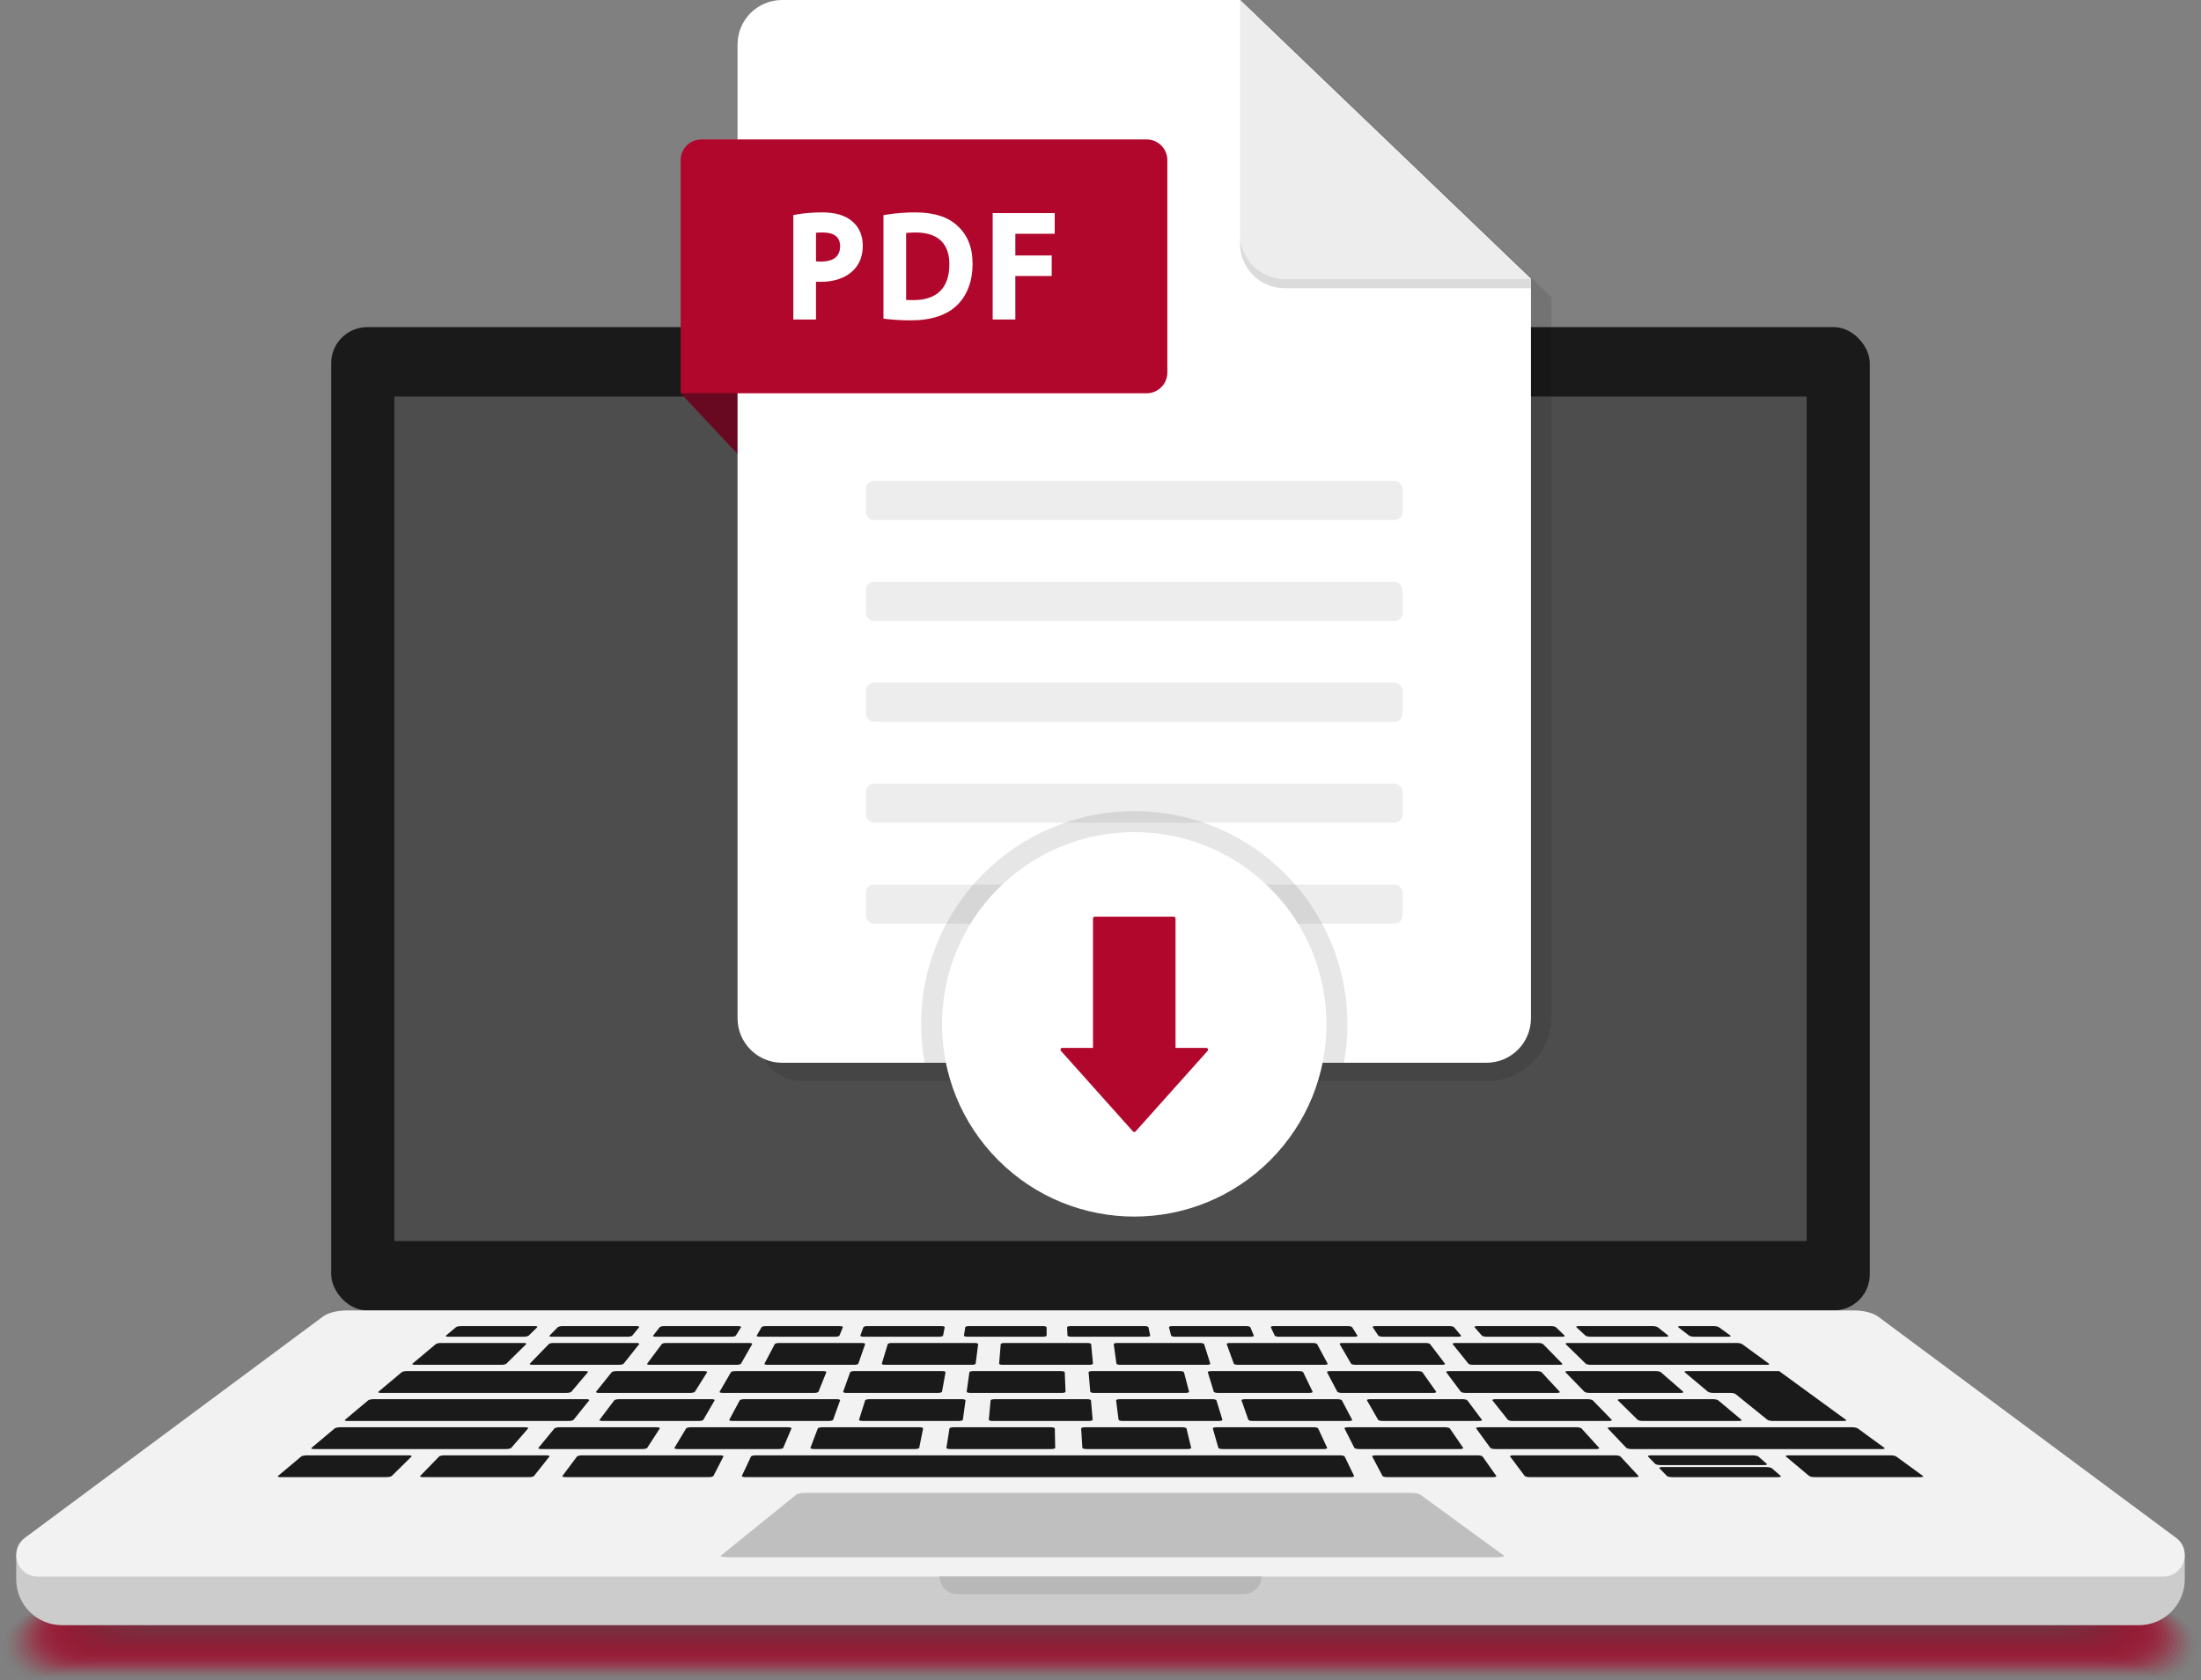 <?xml version="1.0" encoding="UTF-8"?>
<svg id="_ÎÓÈ_1" data-name="—ÎÓÈ_1" xmlns="http://www.w3.org/2000/svg" viewBox="0 0 1847.61 1410.18">
  <rect x="0" y="0" width="1847.61" height="1410.18" fill="#808080" stroke="none"/>
  <defs>
    <style>
      .cls-1 {
        fill: #713441;
        opacity: .65;
      }

      .cls-1, .cls-2, .cls-3, .cls-4, .cls-5, .cls-6, .cls-7, .cls-8, .cls-9, .cls-10, .cls-11, .cls-12, .cls-13, .cls-14, .cls-15, .cls-16, .cls-17, .cls-18, .cls-19, .cls-20, .cls-21, .cls-22, .cls-23, .cls-24, .cls-25, .cls-26, .cls-27, .cls-28, .cls-29, .cls-30, .cls-31, .cls-32, .cls-33, .cls-34, .cls-35, .cls-36, .cls-37, .cls-38, .cls-39, .cls-40, .cls-41, .cls-42, .cls-43, .cls-44, .cls-45, .cls-46, .cls-47, .cls-48, .cls-49, .cls-50, .cls-51, .cls-52, .cls-53, .cls-54, .cls-55, .cls-56, .cls-57, .cls-58, .cls-59, .cls-60, .cls-61, .cls-62, .cls-63 {
        stroke-width: 0px;
      }

      .cls-2 {
        fill: #7f2b3d;
        opacity: .51;
      }

      .cls-3 {
        fill: #a01332;
        opacity: .18;
      }

      .cls-4, .cls-41 {
        fill: #b2072c;
      }

      .cls-5 {
        fill: #8a2239;
        opacity: .39;
      }

      .cls-6 {
        fill: #4d4d4d;
      }

      .cls-7 {
        fill: #753240;
        opacity: .61;
      }

      .cls-8 {
        fill: #ae0a2d;
        opacity: .04;
      }

      .cls-9 {
        fill: #5d4248;
        opacity: .84;
      }

      .cls-10 {
        fill: #82283c;
        opacity: .47;
      }

      .cls-11 {
        fill: #653d45;
        opacity: .76;
      }

      .cls-12 {
        fill: #6b3843;
        opacity: .71;
      }

      .cls-13 {
        fill: #9e1532;
        opacity: .2;
      }

      .cls-14 {
        fill: #941c36;
        opacity: .29;
      }

      .cls-15 {
        fill: #9c1633;
        opacity: .22;
      }

      .cls-16 {
        fill: #901e37;
        opacity: .33;
      }

      .cls-17 {
        fill: #1a1a1a;
      }

      .cls-18 {
        fill: #88243a;
        opacity: .41;
      }

      .cls-19 {
        fill: #b8b8b8;
      }

      .cls-20 {
        fill: #80293c;
        opacity: .49;
      }

      .cls-21 {
        fill: #6d3743;
        opacity: .69;
      }

      .cls-22 {
        fill: #981934;
        opacity: .25;
      }

      .cls-23 {
        fill: #ac0b2e;
        opacity: .06;
      }

      .cls-24 {
        fill: #8e2038;
        opacity: .35;
      }

      .cls-25 {
        fill: #5f4147;
        opacity: .82;
      }

      .cls-26 {
        fill: #792f3f;
        opacity: .57;
      }

      .cls-27 {
        fill: #000;
        opacity: .1;
      }

      .cls-28 {
        fill: #ededed;
      }

      .cls-29 {
        fill: #693a44;
        opacity: .73;
      }

      .cls-30 {
        fill: #7b2d3e;
        opacity: .55;
      }

      .cls-31 {
        fill: #8c2138;
        opacity: .37;
      }

      .cls-32 {
        fill: #a41131;
        opacity: .14;
      }

      .cls-33 {
        fill: #5b4348;
        opacity: .86;
      }

      .cls-34 {
        fill: #dbdbdb;
      }

      .cls-35 {
        fill: #613f47;
        opacity: .8;
      }

      .cls-36 {
        fill: #f2f2f2;
      }

      .cls-37 {
        fill: #84273b;
        opacity: .45;
      }

      .cls-38 {
        fill: #86253a;
        opacity: .43;
      }

      .cls-39 {
        fill: #b0082d;
        opacity: .02;
      }

      .cls-40 {
        fill: #9a1734;
        opacity: .24;
      }

      .cls-41 {
        opacity: 0;
      }

      .cls-42 {
        fill: #4f4c4c;
        opacity: .98;
      }

      .cls-43 {
        fill: #514a4c;
        opacity: .96;
      }

      .cls-44 {
        fill: #733341;
        opacity: .63;
      }

      .cls-45 {
        fill: #633e46;
        opacity: .78;
      }

      .cls-46 {
        fill: #7d2c3d;
        opacity: .53;
      }

      .cls-47 {
        fill: #594549;
        opacity: .88;
      }

      .cls-48 {
        fill: #a21231;
        opacity: .16;
      }

      .cls-49 {
        fill: #961a35;
        opacity: .27;
      }

      .cls-50 {
        fill: #673b45;
        opacity: .75;
      }

      .cls-51 {
        fill: #77303f;
        opacity: .59;
      }

      .cls-52 {
        fill: #53494b;
        opacity: .94;
      }

      .cls-53 {
        fill: #ccc;
      }

      .cls-54 {
        fill: #55484a;
        opacity: .92;
      }

      .cls-55 {
        fill: #921d36;
        opacity: .31;
      }

      .cls-56 {
        fill: #fff;
      }

      .cls-57 {
        fill: #57464a;
        opacity: .9;
      }

      .cls-58 {
        fill: #bfbfbf;
      }

      .cls-59 {
        fill: #a60f30;
        opacity: .12;
      }

      .cls-60 {
        fill: #a80e2f;
        opacity: .1;
      }

      .cls-61 {
        fill: #aa0c2f;
        opacity: .08;
      }

      .cls-62 {
        fill: #680921;
      }

      .cls-63 {
        fill: #6f3642;
        opacity: .67;
      }
    </style>
  </defs>
  <g>
    <path class="cls-41" d="M1847.61,1382.51c0-8.76-4.27-17-11.51-22.22l-275.26-198.37c-4.27-3.08-11.77-4.95-19.84-4.95H306.61c-8.07,0-15.57,1.87-19.84,4.95L11.51,1360.3c-7.24,5.22-11.51,13.46-11.51,22.22h0c0,15.28,12.76,27.67,28.5,27.67h1790.61c15.74,0,28.5-12.39,28.5-27.67h0Z"/>
    <path class="cls-39" d="M287.39,1163.24c4.18-3.02,11.92-4.85,19.84-4.85h1233.16c7.91,0,15.65,1.83,19.84,4.85l272.62,196.47c7.1,5.12,11.5,13.35,11.5,21.93,0,14.98-13.21,27.13-28.64,27.13H31.91c-15.43,0-28.64-12.15-28.64-27.13,0-8.59,4.4-16.82,11.5-21.93l272.62-196.47Z"/>
    <path class="cls-8" d="M288,1164.56c4.1-2.95,12.08-4.75,19.83-4.75h1231.94c7.76,0,15.73,1.8,19.83,4.75l269.98,194.57c6.96,5.02,11.48,13.24,11.48,21.65,0,14.68-13.65,26.58-28.78,26.58H35.32c-15.12,0-28.78-11.9-28.78-26.58,0-8.41,4.52-16.63,11.48-21.65l269.98-194.57Z"/>
    <path class="cls-23" d="M288.62,1165.87c4.02-2.89,12.23-4.65,19.83-4.65h1230.71c7.6,0,15.81,1.76,19.83,4.65l267.33,192.66c6.82,4.91,11.47,13.12,11.47,21.37,0,14.38-14.1,26.04-28.91,26.04H38.73c-14.81,0-28.91-11.66-28.91-26.04,0-8.24,4.65-16.45,11.47-21.37l267.33-192.66Z"/>
    <path class="cls-61" d="M289.23,1167.19c3.93-2.83,12.39-4.56,19.83-4.56h1229.49c7.44,0,15.89,1.72,19.83,4.56l264.69,190.76c6.67,4.81,11.45,13.01,11.45,21.08,0,14.08-14.55,25.5-29.05,25.5H42.14c-14.51,0-29.05-11.42-29.05-25.5,0-8.07,4.78-16.27,11.45-21.08l264.69-190.76Z"/>
    <path class="cls-60" d="M289.85,1168.51c3.85-2.77,12.54-4.46,19.82-4.46h1228.26c7.28,0,15.97,1.69,19.82,4.46l262.05,188.86c6.53,4.71,11.44,12.9,11.44,20.8,0,13.78-14.99,24.96-29.19,24.96H45.55c-14.2,0-29.19-11.17-29.19-24.96,0-7.9,4.9-16.09,11.44-20.8l262.05-188.86Z"/>
    <path class="cls-59" d="M290.47,1169.82c3.77-2.71,12.7-4.36,19.82-4.36h1227.04c7.12,0,16.05,1.65,19.82,4.36l259.41,186.95c6.39,4.61,11.42,12.79,11.42,20.51,0,13.48-15.44,24.41-29.33,24.41H48.96c-13.89,0-29.33-10.93-29.33-24.41,0-7.73,5.03-15.91,11.42-20.51l259.41-186.95Z"/>
    <path class="cls-32" d="M291.08,1171.14c3.68-2.65,12.85-4.27,19.82-4.27h1225.82c6.96,0,16.13,1.61,19.81,4.27l256.77,185.05c6.25,4.5,11.41,12.67,11.41,20.23,0,13.18-15.88,23.87-29.46,23.87H52.37c-13.58,0-29.46-10.69-29.46-23.87,0-7.56,5.16-15.73,11.41-20.23l256.77-185.05Z"/>
    <path class="cls-48" d="M291.7,1172.46c3.6-2.59,13.01-4.17,19.81-4.17h1224.59c6.81,0,16.21,1.58,19.81,4.17l254.13,183.15c6.11,4.4,11.39,12.56,11.39,19.95,0,12.88-16.33,23.33-29.6,23.33H55.78c-13.27,0-29.6-10.44-29.6-23.33,0-7.38,5.28-15.54,11.39-19.95l254.13-183.15Z"/>
    <path class="cls-3" d="M292.31,1173.77c3.51-2.53,13.16-4.07,19.81-4.07h1223.37c6.65,0,16.29,1.54,19.81,4.07l251.49,181.24c5.96,4.3,11.38,12.45,11.38,19.66,0,12.58-16.78,22.79-29.74,22.79H59.19c-12.96,0-29.74-10.2-29.74-22.79,0-7.21,5.41-15.36,11.38-19.66l251.49-181.24Z"/>
    <path class="cls-13" d="M292.93,1175.09c3.43-2.47,13.32-3.98,19.81-3.98h1222.14c6.49,0,16.37,1.5,19.8,3.98l248.85,179.34c5.82,4.2,11.36,12.34,11.36,19.38,0,12.29-17.22,22.24-29.88,22.24H62.6c-12.65,0-29.88-9.96-29.88-22.24,0-7.04,5.54-15.18,11.36-19.38l248.85-179.34Z"/>
    <path class="cls-15" d="M293.55,1176.4c3.35-2.41,13.47-3.88,19.8-3.88h1220.92c6.33,0,16.45,1.47,19.8,3.88l246.21,177.44c5.68,4.09,11.34,12.23,11.34,19.09,0,11.99-17.67,21.7-30.01,21.7H66.01c-12.35,0-30.02-9.72-30.02-21.7,0-6.87,5.66-15,11.34-19.09l246.21-177.43Z"/>
    <path class="cls-40" d="M294.16,1177.72c3.26-2.35,13.63-3.78,19.8-3.78h1219.7c6.17,0,16.53,1.43,19.79,3.78l243.56,175.53c5.54,3.99,11.33,12.11,11.33,18.81,0,11.69-18.12,21.16-30.15,21.16H69.42c-12.04,0-30.15-9.47-30.15-21.16,0-6.7,5.79-14.82,11.33-18.81l243.56-175.53Z"/>
    <path class="cls-22" d="M294.78,1179.04c3.18-2.29,13.78-3.68,19.79-3.68h1218.47c6.02,0,16.61,1.39,19.79,3.68l240.92,173.63c5.4,3.89,11.31,12,11.31,18.53,0,11.39-18.56,20.62-30.29,20.62H72.83c-11.73,0-30.29-9.23-30.29-20.62,0-6.53,5.92-14.64,11.31-18.53l240.92-173.63Z"/>
    <path class="cls-49" d="M295.39,1180.35c3.1-2.23,13.93-3.59,19.79-3.59h1217.25c5.86,0,16.69,1.36,19.79,3.59l238.28,171.72c5.25,3.79,11.3,11.89,11.3,18.24,0,11.09-19.01,20.07-30.43,20.07H76.24c-11.42,0-30.43-8.99-30.43-20.07,0-6.35,6.04-14.45,11.3-18.24l238.28-171.72Z"/>
    <path class="cls-14" d="M296.01,1181.67c3.01-2.17,14.09-3.49,19.79-3.49h1216.02c5.7,0,16.77,1.32,19.78,3.49l235.64,169.82c5.11,3.68,11.28,11.78,11.28,17.96,0,10.79-19.45,19.53-30.57,19.53H79.65c-11.11,0-30.57-8.74-30.57-19.53,0-6.18,6.17-14.27,11.28-17.96l235.64-169.82Z"/>
    <path class="cls-55" d="M296.62,1182.99c2.93-2.11,14.24-3.39,19.78-3.39h1214.8c5.54,0,16.85,1.28,19.78,3.39l233,167.92c4.97,3.58,11.27,11.66,11.27,17.67,0,10.49-19.9,18.99-30.7,18.99H83.06c-10.8,0-30.7-8.5-30.7-18.99,0-6.01,6.3-14.09,11.27-17.67l233-167.92Z"/>
    <path class="cls-16" d="M297.24,1184.3c2.85-2.05,14.4-3.3,19.78-3.3h1213.57c5.38,0,16.93,1.25,19.77,3.3l230.36,166.01c4.83,3.48,11.25,11.55,11.25,17.39,0,10.19-20.35,18.45-30.84,18.45H86.47c-10.49,0-30.84-8.26-30.84-18.45,0-5.84,6.42-13.91,11.25-17.39l230.36-166.01Z"/>
    <path class="cls-24" d="M297.86,1185.62c2.76-1.99,14.55-3.2,19.78-3.2h1212.35c5.22,0,17.01,1.21,19.77,3.2l227.72,164.11c4.69,3.38,11.24,11.44,11.24,17.11,0,9.89-20.79,17.9-30.98,17.9H89.88c-10.18,0-30.98-8.02-30.98-17.9,0-5.67,6.55-13.73,11.24-17.11l227.72-164.11Z"/>
    <path class="cls-31" d="M298.47,1186.94c2.68-1.93,14.71-3.1,19.77-3.1h1211.13c5.07,0,17.09,1.17,19.77,3.1l225.08,162.21c4.54,3.28,11.22,11.33,11.22,16.82,0,9.59-21.24,17.36-31.12,17.36H93.29c-9.88,0-31.12-7.77-31.12-17.36,0-5.49,6.68-13.55,11.22-16.82l225.08-162.21Z"/>
    <path class="cls-5" d="M299.09,1188.25c2.59-1.87,14.86-3.01,19.77-3.01h1209.9c4.91,0,17.17,1.14,19.76,3.01l222.44,160.3c4.4,3.17,11.21,11.21,11.21,16.54,0,9.29-21.69,16.82-31.25,16.82H96.7c-9.57,0-31.26-7.53-31.26-16.82,0-5.32,6.8-13.37,11.21-16.54l222.44-160.3Z"/>
    <path class="cls-18" d="M299.7,1189.57c2.51-1.81,15.02-2.91,19.77-2.91h1208.68c4.75,0,17.25,1.1,19.76,2.91l219.79,158.4c4.26,3.07,11.19,11.1,11.19,16.25,0,8.99-22.13,16.28-31.39,16.28H100.11c-9.26,0-31.39-7.29-31.39-16.28,0-5.15,6.93-13.18,11.19-16.25l219.79-158.4Z"/>
    <path class="cls-38" d="M300.32,1190.89c2.43-1.75,15.17-2.81,19.76-2.81h1207.45c4.59,0,17.33,1.06,19.76,2.81l217.15,156.5c4.12,2.97,11.18,10.99,11.18,15.97,0,8.69-22.58,15.73-31.53,15.73H103.52c-8.95,0-31.53-7.04-31.53-15.73,0-4.98,7.06-13,11.18-15.97l217.15-156.5Z"/>
    <path class="cls-37" d="M300.94,1192.2c2.34-1.69,15.33-2.71,19.76-2.71h1206.23c4.43,0,17.41,1.03,19.75,2.71l214.51,154.59c3.98,2.87,11.16,10.88,11.16,15.69,0,8.39-23.02,15.19-31.67,15.19H106.93c-8.64,0-31.67-6.8-31.67-15.19,0-4.81,7.18-12.82,11.16-15.69l214.51-154.59Z"/>
    <path class="cls-10" d="M301.55,1193.52c2.26-1.63,15.48-2.62,19.76-2.62h1205.01c4.27,0,17.49.99,19.75,2.62l211.87,152.69c3.83,2.76,11.15,10.77,11.15,15.4,0,8.09-23.47,14.65-31.8,14.65H110.34c-8.33,0-31.81-6.56-31.81-14.65,0-4.64,7.31-12.64,11.15-15.4l211.87-152.69Z"/>
    <path class="cls-20" d="M302.17,1194.84c2.18-1.57,15.64-2.52,19.75-2.52h1203.78c4.12,0,17.57.95,19.74,2.52l209.23,150.79c3.69,2.66,11.13,10.65,11.13,15.12,0,7.79-23.92,14.11-31.94,14.11H113.75c-8.02,0-31.94-6.32-31.94-14.11,0-4.46,7.44-12.46,11.13-15.12l209.23-150.79Z"/>
    <path class="cls-2" d="M302.78,1196.15c2.09-1.51,15.79-2.42,19.75-2.42h1202.56c3.96,0,17.65.92,19.74,2.42l206.59,148.88c3.55,2.56,11.11,10.54,11.11,14.83,0,7.49-24.36,13.56-32.08,13.56H117.16c-7.72,0-32.08-6.07-32.08-13.56,0-4.29,7.56-12.28,11.11-14.83l206.59-148.88Z"/>
    <path class="cls-46" d="M303.4,1197.47c2.01-1.45,15.95-2.33,19.74-2.33h1201.33c3.8,0,17.73.88,19.74,2.33l203.95,146.98c3.41,2.46,11.1,10.43,11.1,14.55,0,7.19-24.81,13.02-32.22,13.02H120.57c-7.41,0-32.22-5.83-32.22-13.02,0-4.12,7.69-12.09,11.1-14.55l203.95-146.98Z"/>
    <path class="cls-30" d="M304.01,1198.79c1.92-1.39,16.1-2.23,19.74-2.23h1200.11c3.64,0,17.81.84,19.73,2.23l201.31,145.08c3.27,2.35,11.08,10.32,11.08,14.27,0,6.89-25.26,12.48-32.36,12.48H123.98c-7.1,0-32.36-5.59-32.36-12.48,0-3.95,7.82-11.91,11.08-14.27l201.31-145.08Z"/>
    <path class="cls-26" d="M304.63,1200.1c1.84-1.33,16.25-2.13,19.74-2.13h1198.89c3.48,0,17.89.81,19.73,2.13l198.67,143.17c3.12,2.25,11.07,10.2,11.07,13.98,0,6.59-25.7,11.94-32.49,11.94H127.39c-6.79,0-32.5-5.34-32.5-11.94,0-3.78,7.94-11.73,11.07-13.98l198.67-143.17Z"/>
    <path class="cls-51" d="M305.25,1201.42c1.76-1.27,16.41-2.04,19.73-2.04h1197.66c3.32,0,17.97.77,19.72,2.04l196.02,141.27c2.98,2.15,11.05,10.09,11.05,13.7,0,6.29-26.15,11.39-32.63,11.39H130.8c-6.48,0-32.63-5.1-32.63-11.39,0-3.61,8.07-11.55,11.05-13.7l196.02-141.27Z"/>
    <path class="cls-7" d="M305.86,1202.73c1.67-1.21,16.56-1.94,19.73-1.94h1196.44c3.17,0,18.05.73,19.72,1.94l193.38,139.37c2.84,2.05,11.04,9.98,11.04,13.41,0,5.99-26.6,10.85-32.77,10.85H134.21c-6.17,0-32.77-4.86-32.77-10.85,0-3.43,8.2-11.37,11.04-13.41l193.38-139.37Z"/>
    <path class="cls-44" d="M306.48,1204.05c1.59-1.15,16.72-1.84,19.73-1.84h1195.21c3.01,0,18.13.7,19.72,1.84l190.74,137.46c2.7,1.94,11.02,9.87,11.02,13.13,0,5.69-27.04,10.31-32.91,10.31H137.62c-5.86,0-32.91-4.62-32.91-10.31,0-3.26,8.32-11.19,11.02-13.13l190.74-137.46Z"/>
    <path class="cls-1" d="M307.09,1205.37c1.51-1.09,16.87-1.75,19.72-1.75h1193.99c2.85,0,18.21.66,19.71,1.75l188.1,135.56c2.56,1.84,11.01,9.76,11.01,12.85,0,5.39-27.49,9.77-33.04,9.77H141.03c-5.56,0-33.05-4.37-33.05-9.77,0-3.09,8.45-11,11.01-12.85l188.1-135.56Z"/>
    <path class="cls-63" d="M307.71,1206.68c1.42-1.03,17.03-1.65,19.72-1.65h1192.76c2.69,0,18.29.62,19.71,1.65l185.46,133.66c2.41,1.74,10.99,9.64,10.99,12.56,0,5.09-27.93,9.22-33.18,9.22H144.44c-5.25,0-33.18-4.13-33.18-9.22,0-2.92,8.58-10.82,10.99-12.56l185.46-133.66Z"/>
    <path class="cls-21" d="M308.33,1208c1.34-.96,17.18-1.55,19.72-1.55h1191.54c2.53,0,18.37.59,19.7,1.55l182.82,131.75c2.27,1.64,10.98,9.53,10.98,12.28,0,4.79-28.38,8.68-33.32,8.68H147.85c-4.94,0-33.32-3.89-33.32-8.68,0-2.75,8.7-10.64,10.98-12.28l182.82-131.75Z"/>
    <path class="cls-12" d="M308.94,1209.32c1.26-.9,17.34-1.45,19.71-1.45h1190.32c2.37,0,18.45.55,19.7,1.45l180.18,129.85c2.13,1.54,10.96,9.42,10.96,11.99,0,4.49-28.83,8.14-33.46,8.14H151.26c-4.63,0-33.46-3.64-33.46-8.14,0-2.58,8.83-10.46,10.96-11.99l180.18-129.85Z"/>
    <path class="cls-29" d="M309.56,1210.63c1.17-.84,17.49-1.36,19.71-1.36h1189.09c2.22,0,18.52.51,19.7,1.36l177.54,127.95c1.99,1.43,10.95,9.31,10.95,11.71,0,4.19-29.27,7.6-33.59,7.6H154.67c-4.32,0-33.6-3.4-33.6-7.6,0-2.4,8.96-10.28,10.95-11.71l177.54-127.95Z"/>
    <path class="cls-50" d="M310.17,1211.95c1.09-.78,17.65-1.26,19.7-1.26h1187.87c2.06,0,18.6.48,19.69,1.26l174.89,126.04c1.85,1.33,10.93,9.19,10.93,11.43,0,3.9-29.72,7.05-33.73,7.05H158.08c-4.01,0-33.73-3.16-33.73-7.05,0-2.23,9.08-10.1,10.93-11.43l174.9-126.04Z"/>
    <path class="cls-11" d="M310.79,1213.27c1-.72,17.8-1.16,19.7-1.16h1186.64c1.9,0,18.68.44,19.69,1.16l172.25,124.14c1.7,1.23,10.92,9.08,10.92,11.14,0,3.6-30.17,6.51-33.87,6.51H161.49c-3.7,0-33.87-2.91-33.87-6.51,0-2.06,9.21-9.91,10.92-11.14l172.26-124.14Z"/>
    <path class="cls-45" d="M311.4,1214.58c.92-.66,17.96-1.07,19.7-1.07h1185.42c1.74,0,18.76.4,19.68,1.07l169.61,122.24c1.56,1.13,10.9,8.97,10.9,10.86,0,3.3-30.61,5.97-34.01,5.97H164.9c-3.39,0-34.01-2.67-34.01-5.97,0-1.89,9.34-9.73,10.9-10.86l169.61-122.24Z"/>
    <path class="cls-35" d="M312.02,1215.9c.84-.6,18.11-.97,19.69-.97h1184.2c1.58,0,18.84.37,19.68.97l166.97,120.33c1.42,1.02,10.88,8.86,10.88,10.57,0,3-31.06,5.43-34.14,5.43H168.31c-3.09,0-34.15-2.43-34.15-5.43,0-1.72,9.46-9.55,10.89-10.57l166.97-120.33Z"/>
    <path class="cls-25" d="M312.64,1217.22c.75-.54,18.27-.87,19.69-.87h1182.97c1.42,0,18.92.33,19.68.87l164.33,118.43c1.28.92,10.87,8.74,10.87,10.29,0,2.7-31.5,4.88-34.28,4.88H171.72c-2.78,0-34.29-2.19-34.29-4.88,0-1.55,9.59-9.37,10.87-10.29l164.33-118.43Z"/>
    <path class="cls-9" d="M313.25,1218.53c.67-.48,18.42-.78,19.69-.78h1181.75c1.27,0,19,.29,19.67.78l161.69,116.53c1.14.82,10.85,8.63,10.85,10.01,0,2.4-31.95,4.34-34.42,4.34H175.13c-2.47,0-34.42-1.94-34.42-4.34,0-1.37,9.72-9.19,10.85-10.01l161.69-116.53Z"/>
    <path class="cls-33" d="M313.87,1219.85c.59-.42,18.58-.68,19.68-.68h1180.52c1.11,0,19.08.26,19.67.68l159.05,114.62c.99.72,10.84,8.52,10.84,9.72,0,2.1-32.4,3.8-34.56,3.8H178.54c-2.16,0-34.56-1.7-34.56-3.8,0-1.2,9.84-9.01,10.84-9.72l159.05-114.62Z"/>
    <path class="cls-47" d="M314.48,1221.17c.5-.36,18.73-.58,19.68-.58h1179.3c.95,0,19.16.22,19.66.58l156.41,112.72c.85.61,10.82,8.41,10.82,9.44,0,1.8-32.84,3.26-34.7,3.26H181.95c-1.85,0-34.7-1.46-34.7-3.26,0-1.03,9.97-8.82,10.82-9.44l156.41-112.72Z"/>
    <path class="cls-57" d="M315.1,1222.48c.42-.3,18.88-.48,19.68-.48h1178.07c.79,0,19.24.18,19.66.48l153.77,110.82c.71.51,10.81,8.3,10.81,9.15,0,1.5-33.29,2.71-34.83,2.71H185.36c-1.54,0-34.84-1.21-34.84-2.71,0-.86,10.1-8.64,10.81-9.15l153.77-110.82Z"/>
    <path class="cls-54" d="M315.72,1223.8c.33-.24,19.04-.39,19.67-.39h1176.85c.63,0,19.32.15,19.66.39l151.12,108.91c.57.41,10.79,8.18,10.79,8.87,0,1.2-33.74,2.17-34.97,2.17H188.77c-1.23,0-34.97-.97-34.97-2.17,0-.69,10.23-8.46,10.79-8.87l151.13-108.91Z"/>
    <path class="cls-52" d="M316.33,1225.12c.25-.18,19.19-.29,19.67-.29h1175.63c.47,0,19.4.11,19.65.29l148.48,107.01c.43.31,10.78,8.07,10.78,8.59,0,.9-34.18,1.63-35.11,1.63H192.18c-.93,0-35.11-.73-35.11-1.63,0-.52,10.35-8.28,10.78-8.59l148.49-107.01Z"/>
    <path class="cls-43" d="M316.95,1226.43c.17-.12,19.35-.19,19.67-.19h1174.4c.32,0,19.48.07,19.65.19l145.84,105.11c.28.2,10.76,7.96,10.76,8.3,0,.6-34.63,1.09-35.25,1.09H195.59c-.62,0-35.25-.49-35.25-1.09,0-.34,10.48-8.1,10.76-8.3l145.84-105.11Z"/>
    <path class="cls-42" d="M317.56,1227.75c.08-.06,19.5-.1,19.66-.1h1173.18c.16,0,19.56.04,19.65.1l143.2,103.2c.14.1,10.75,7.85,10.75,8.02,0,.3-35.08.54-35.38.54H199c-.31,0-35.39-.24-35.39-.54,0-.17,10.61-7.92,10.75-8.02l143.2-103.2Z"/>
    <polygon class="cls-6" points="166.88 1338.1 318.18 1229.06 1529.43 1229.06 1680.72 1338.1 166.88 1338.1"/>
  </g>
  <g>
    <path class="cls-53" d="M13.62,1305h1820.36v20.69c0,21.18-17.2,38.38-38.38,38.38H52c-21.18,0-38.38-17.2-38.38-38.38v-20.69h0Z"/>
    <rect class="cls-17" x="278.02" y="274.57" width="1291.57" height="825.33" rx="30.31" ry="30.31"/>
    <rect class="cls-6" x="331.03" y="332.84" width="1185.56" height="708.79"/>
    <path class="cls-36" d="M1815.9,1323.27H31.71c-17.39,0-24.72-22.18-10.76-32.54l250.04-185.61c4.37-3.25,12.06-5.22,20.33-5.22h1264.97c8.27,0,15.96,1.97,20.33,5.22l250.04,185.61c13.96,10.37,6.63,32.54-10.76,32.54Z"/>
    <g>
      <path class="cls-17" d="M376.05,1121.96h63.97c1.56,0,3.27-.44,3.84-.99l7.09-6.91c.56-.55-.22-.99-1.74-.99h-62.62c-1.52,0-3.29.44-3.94.99l-8.23,6.91c-.65.55.08.99,1.63.99Z"/>
      <path class="cls-17" d="M348.13,1145.53h72.99c1.65,0,3.44-.45,3.99-1l16.54-16.31c.56-.55-.27-1-1.85-1h-69.99c-1.58,0-3.39.45-4.05,1l-19.44,16.31c-.66.55.15,1,1.8,1Z"/>
      <path class="cls-17" d="M460.62,1128.22l-15.82,16.31c-.53.55.37,1,2.02,1h72.99c1.65,0,3.34-.45,3.77-1l12.93-16.31c.44-.55-.49-1-2.07-1h-69.99c-1.58,0-3.29.45-3.83,1Z"/>
      <path class="cls-17" d="M555.48,1128.22l-12.2,16.31c-.41.55.59,1,2.24,1h72.99c1.65,0,3.24-.45,3.55-1l9.31-16.31c.31-.55-.71-1-2.29-1h-69.99c-1.58,0-3.2.45-3.61,1Z"/>
      <path class="cls-17" d="M723.72,1127.23h-69.99c-1.58,0-3.1.45-3.39,1l-8.59,16.31c-.29.55.81,1,2.46,1h72.99c1.65,0,3.14-.45,3.33-1l5.69-16.31c.19-.55-.93-1-2.51-1Z"/>
      <path class="cls-17" d="M818.36,1127.23h-69.99c-1.58,0-3,.45-3.17,1l-4.97,16.31c-.17.55,1.03,1,2.68,1h72.99c1.65,0,3.04-.45,3.11-1l2.08-16.31c.07-.55-1.15-1-2.73-1Z"/>
      <path class="cls-17" d="M912.99,1127.23h-69.99c-1.58,0-2.9.45-2.94,1l-1.36,16.31c-.05.55,1.25,1,2.9,1h72.99c1.65,0,2.94-.45,2.89-1l-1.54-16.31c-.05-.55-1.38-1-2.96-1Z"/>
      <path class="cls-17" d="M1007.63,1127.23h-69.99c-1.58,0-2.8.45-2.72,1l2.26,16.31c.08.55,1.47,1,3.12,1h72.99c1.65,0,2.84-.45,2.67-1l-5.15-16.31c-.17-.55-1.6-1-3.18-1Z"/>
      <path class="cls-17" d="M1111.99,1145.53c1.65,0,2.75-.45,2.45-1l-8.77-16.31c-.3-.55-1.82-1-3.4-1h-69.99c-1.58,0-2.7.45-2.5,1l5.88,16.31c.2.55,1.7,1,3.34,1h72.99Z"/>
      <path class="cls-17" d="M1210.68,1145.53c1.65,0,2.65-.45,2.23-1l-12.39-16.31c-.42-.55-2.04-1-3.62-1h-69.99c-1.58,0-2.6.45-2.28,1l9.49,16.31c.32.55,1.92,1,3.56,1h72.99Z"/>
      <path class="cls-17" d="M1291.54,1127.23h-69.99c-1.58,0-2.5.45-2.06,1l13.11,16.31c.44.55,2.14,1,3.78,1h72.99c1.65,0,2.55-.45,2.01-1l-16-16.31c-.54-.55-2.26-1-3.84-1Z"/>
      <path class="cls-17" d="M1458.25,1127.23h-142.06c-1.58,0-2.4.45-1.84,1l16.73,16.31c.56.55,2.36,1,4.01,1h148.16c1.65,0,2.37-.45,1.62-1l-22.37-16.31c-.75-.55-2.65-1-4.23-1Z"/>
      <path class="cls-17" d="M342.95,1221.53h-85.44c-1.93,0-4.03.45-4.69,1l-19.45,16.31c-.66.55.43,1,2.43,1h88.44c2,0,4.08-.45,4.64-1l16.56-16.31c.56-.55-.55-1-2.49-1Z"/>
      <path class="cls-17" d="M458.49,1221.53h-85.44c-1.93,0-3.94.45-4.47,1l-15.83,16.31c-.54.55.65,1,2.66,1h88.44c2,0,3.98-.45,4.42-1l12.94-16.31c.44-.55-.78-1-2.71-1Z"/>
      <path class="cls-17" d="M604.26,1221.53h-115.67c-1.93,0-3.84.45-4.25,1l-12.22,16.31c-.41.55.88,1,2.88,1h119.73c2,0,3.85-.45,4.14-1l8.38-16.31c.28-.55-1.05-1-2.99-1Z"/>
      <path class="cls-17" d="M1124.78,1221.53h-490.41c-1.93,0-3.71.45-3.97,1l-7.66,16.31c-.26.55,1.15,1,3.16,1h507.64c2,0,3.41-.45,3.14-1l-7.91-16.31c-.27-.55-2.05-1-3.99-1Z"/>
      <path class="cls-17" d="M1240.32,1221.53h-85.44c-1.93,0-3.27.45-2.97,1l8.63,16.31c.29.55,2.15,1,4.15,1h88.44c2,0,3.31-.45,2.92-1l-11.52-16.31c-.39-.55-2.27-1-4.21-1Z"/>
      <path class="cls-17" d="M1355.86,1221.53h-85.44c-1.93,0-3.17.45-2.75,1l12.24,16.31c.41.55,2.37,1,4.37,1h88.44c2,0,3.21-.45,2.7-1l-15.14-16.31c-.51-.55-2.49-1-4.43-1Z"/>
      <path class="cls-17" d="M1482.63,1231.36h-87.05c-1.97,0-3.13.45-2.6,1l6.31,6.49c.54.55,2.59,1,4.6,1h88.44c2,0,3.11-.45,2.48-1l-7.46-6.49c-.63-.55-2.74-1-4.72-1Z"/>
      <path class="cls-17" d="M1471.4,1221.53h-85.44c-1.93,0-3.07.45-2.53,1l6.01,6.18c.54.55,2.56,1,4.53,1h86.78c1.96,0,3.04-.45,2.41-1l-7.11-6.18c-.63-.55-2.72-1-4.65-1Z"/>
      <path class="cls-17" d="M1586.94,1221.53h-85.44c-1.93,0-2.97.45-2.31,1l19.48,16.31c.66.55,2.81,1,4.82,1h88.44c2,0,3.01-.45,2.26-1l-22.37-16.31c-.76-.55-2.94-1-4.87-1Z"/>
      <path class="cls-17" d="M1390.07,1150.8h-73.88c-1.66,0-2.58.44-2.05.99l15.85,16.32c.53.55,2.37.99,4.1.99h76.88c1.73,0,2.62-.44,1.99-.99l-18.75-16.32c-.63-.55-2.49-.99-4.15-.99Z"/>
      <path class="cls-17" d="M1230.17,1169.11h76.88c1.73,0,2.72-.44,2.21-.99l-15.13-16.32c-.51-.55-2.27-.99-3.93-.99h-73.88c-1.66,0-2.68.44-2.27.99l12.23,16.32c.41.55,2.15.99,3.88.99Z"/>
      <path class="cls-17" d="M1126.25,1169.11h76.88c1.73,0,2.82-.44,2.43-.99l-11.51-16.32c-.39-.55-2.05-.99-3.71-.99h-73.88c-1.66,0-2.78.44-2.49.99l8.62,16.32c.29.55,1.93.99,3.66.99Z"/>
      <path class="cls-17" d="M1013.89,1151.8l5,16.32c.17.55,1.71.99,3.44.99h76.88c1.73,0,2.92-.44,2.65-.99l-7.89-16.32c-.27-.55-1.83-.99-3.49-.99h-73.88c-1.66,0-2.87.44-2.71.99Z"/>
      <path class="cls-17" d="M913.81,1151.8l1.38,16.32c.05.55,1.49.99,3.22.99h76.88c1.73,0,3.02-.44,2.87-.99l-4.28-16.32c-.14-.55-1.61-.99-3.27-.99h-73.88c-1.66,0-2.97.44-2.93.99Z"/>
      <path class="cls-17" d="M813.73,1151.8l-2.24,16.32c-.08.55,1.27.99,3,.99h76.88c1.73,0,3.11-.44,3.09-.99l-.66-16.32c-.02-.55-1.39-.99-3.05-.99h-73.88c-1.66,0-3.07.44-3.15.99Z"/>
      <path class="cls-17" d="M713.64,1151.8l-5.85,16.32c-.2.55,1.05.99,2.78.99h76.88c1.73,0,3.21-.44,3.31-.99l2.96-16.32c.1-.55-1.17-.99-2.83-.99h-73.88c-1.66,0-3.17.44-3.37.99Z"/>
      <path class="cls-17" d="M613.56,1151.8l-9.47,16.32c-.32.55.83.99,2.56.99h76.88c1.73,0,3.31-.44,3.53-.99l6.58-16.32c.22-.55-.95-.99-2.61-.99h-73.88c-1.66,0-3.27.44-3.59.99Z"/>
      <path class="cls-17" d="M579.6,1169.11c1.73,0,3.41-.44,3.75-.99l10.2-16.32c.34-.55-.73-.99-2.39-.99h-73.88c-1.66,0-3.37.44-3.81.99l-13.09,16.32c-.44.55.61.99,2.34.99h76.88Z"/>
      <path class="cls-17" d="M319.66,1169.11h156.02c1.73,0,3.51-.44,3.97-.99l13.81-16.32c.46-.55-.51-.99-2.17-.99h-149.93c-1.66,0-3.54.44-4.19.99l-19.46,16.32c-.65.55.22.99,1.95.99Z"/>
      <path class="cls-17" d="M1433.02,1150.8h-16.97c-1.66,0-2.48.44-1.83.99l19.47,16.32c.65.55,2.59.99,4.32.99h14.53c1.73,0,3.68.44,4.36.99l26.72,21.59c.68.55,2.7.99,4.52.99h59.46c1.82,0,2.68-.44,1.93-.99l-56.08-40.89h-60.42Z"/>
      <path class="cls-17" d="M1342.38,1215.26l-14.78-16.3c-.5-.55-2.41-1-4.26-1h-81.55c-1.85,0-3.03.45-2.62,1l11.89,16.3c.4.55,2.29,1,4.21,1h84.55c1.92,0,3.07-.45,2.57-1Z"/>
      <path class="cls-17" d="M1228.23,1215.26l-11.16-16.3c-.38-.55-2.19-1-4.04-1h-81.55c-1.85,0-3.13.45-2.85,1l8.27,16.3c.28.55,2.06,1,3.98,1h84.55c1.92,0,3.17-.45,2.79-1Z"/>
      <path class="cls-17" d="M1026.51,1216.26h84.55c1.92,0,3.27-.45,3.01-1l-7.55-16.3c-.26-.55-1.96-1-3.82-1h-81.55c-1.85,0-3.23.45-3.07,1l4.66,16.3c.16.55,1.84,1,3.76,1Z"/>
      <path class="cls-17" d="M912.14,1216.26h84.55c1.92,0,3.37-.45,3.23-1l-3.94-16.3c-.13-.55-1.74-1-3.59-1h-81.55c-1.85,0-3.32.45-3.29,1l1.04,16.3c.04.55,1.62,1,3.54,1Z"/>
      <path class="cls-17" d="M797.77,1216.26h84.55c1.92,0,3.47-.45,3.46-1l-.32-16.3c-.01-.55-1.52-1-3.37-1h-81.55c-1.85,0-3.42.45-3.51,1l-2.57,16.3c-.09.55,1.4,1,3.32,1Z"/>
      <path class="cls-17" d="M683.39,1216.26h84.55c1.92,0,3.57-.45,3.68-1l3.29-16.3c.11-.55-1.3-1-3.15-1h-81.55c-1.85,0-3.52.45-3.73,1l-6.18,16.3c-.21.55,1.18,1,3.1,1Z"/>
      <path class="cls-17" d="M569.02,1216.26h84.55c1.92,0,3.67-.45,3.9-1l6.91-16.3c.23-.55-1.08-1-2.93-1h-81.55c-1.85,0-3.62.45-3.95,1l-9.8,16.3c-.33.55.95,1,2.88,1Z"/>
      <path class="cls-17" d="M465.4,1198.96l-13.41,16.3c-.45.55.73,1,2.65,1h84.55c1.92,0,3.77-.45,4.12-1l10.52-16.3c.36-.55-.86-1-2.71-1h-81.55c-1.85,0-3.72.45-4.18,1Z"/>
      <path class="cls-17" d="M263.77,1216.26h161.05c1.92,0,3.87-.45,4.34-1l14.13-16.3c.48-.55-.63-1-2.49-1h-155.34c-1.85,0-3.89.45-4.55,1l-19.44,16.3c-.66.55.36,1,2.28,1Z"/>
      <path class="cls-17" d="M1554.77,1197.96h-202.67c-1.85,0-2.92.45-2.4,1l15.51,16.31c.52.55,2.5,1,4.42,1h210.13c1.92,0,2.85-.45,2.1-1l-22.37-16.31c-.76-.55-2.87-1-4.71-1Z"/>
      <path class="cls-17" d="M1358.12,1175.38l16.56,16.3c.56.55,2.5,1,4.33,1h80.69c1.83,0,2.78-.45,2.12-1l-19.45-16.3c-.66-.55-2.62-1-4.39-1h-77.69c-1.76,0-2.74.45-2.18,1Z"/>
      <path class="cls-17" d="M1269.87,1192.69h80.69c1.83,0,2.88-.45,2.35-1l-15.84-16.3c-.54-.55-2.4-1-4.17-1h-77.69c-1.76,0-2.84.45-2.4,1l12.94,16.3c.44.55,2.28,1,4.11,1Z"/>
      <path class="cls-17" d="M1160.72,1192.69h80.69c1.83,0,2.98-.45,2.57-1l-12.22-16.3c-.41-.55-2.18-1-3.94-1h-77.69c-1.76,0-2.94.45-2.62,1l9.33,16.3c.32.55,2.06,1,3.89,1Z"/>
      <path class="cls-17" d="M1135.05,1191.69l-8.61-16.3c-.29-.55-1.96-1-3.72-1h-77.69c-1.76,0-3.04.45-2.84,1l5.72,16.3c.19.55,1.84,1,3.67,1h80.69c1.83,0,3.08-.45,2.79-1Z"/>
      <path class="cls-17" d="M1026.13,1191.69l-4.99-16.3c-.17-.55-1.74-1-3.5-1h-77.69c-1.76,0-3.14.45-3.07,1l2.1,16.3c.07.55,1.61,1,3.45,1h80.69c1.83,0,3.18-.45,3.01-1Z"/>
      <path class="cls-17" d="M917.2,1191.69l-1.38-16.3c-.05-.55-1.51-1-3.28-1h-77.69c-1.76,0-3.24.45-3.29,1l-1.51,16.3c-.05.55,1.39,1,3.22,1h80.69c1.83,0,3.28-.45,3.23-1Z"/>
      <path class="cls-17" d="M808.27,1191.69l2.23-16.3c.08-.55-1.29-1-3.06-1h-77.69c-1.76,0-3.34.45-3.51,1l-5.13,16.3c-.17.55,1.17,1,3,1h80.69c1.83,0,3.38-.45,3.45-1Z"/>
      <path class="cls-17" d="M699.35,1191.69l5.85-16.3c.2-.55-1.07-1-2.84-1h-77.69c-1.76,0-3.43.45-3.73,1l-8.74,16.3c-.3.55.95,1,2.78,1h80.69c1.83,0,3.48-.45,3.68-1Z"/>
      <path class="cls-17" d="M590.42,1191.69l9.46-16.3c.32-.55-.85-1-2.61-1h-77.69c-1.76,0-3.53.45-3.95,1l-12.35,16.3c-.42.55.73,1,2.56,1h80.69c1.83,0,3.58-.45,3.9-1Z"/>
      <path class="cls-17" d="M291.73,1192.69h185.63c1.83,0,3.68-.45,4.12-1l13.08-16.3c.44-.55-.63-1-2.39-1h-178.73c-1.76,0-3.73.45-4.39,1l-19.44,16.3c-.66.55.29,1,2.12,1Z"/>
      <path class="cls-17" d="M463.2,1121.96h63.97c1.56,0,3.18-.44,3.63-.99l5.66-6.91c.45-.55-.42-.99-1.94-.99h-62.62c-1.52,0-3.2.44-3.74.99l-6.81,6.91c-.54.55.28.99,1.84.99Z"/>
      <path class="cls-17" d="M550.36,1121.96h63.97c1.56,0,3.09-.44,3.43-.99l4.24-6.91c.34-.55-.63-.99-2.15-.99h-62.62c-1.52,0-3.1.44-3.53.99l-5.38,6.91c-.43.55.49.99,2.04.99Z"/>
      <path class="cls-17" d="M637.51,1121.96h63.97c1.56,0,3-.44,3.22-.99l2.81-6.91c.22-.55-.83-.99-2.35-.99h-62.62c-1.52,0-3.01.44-3.32.99l-3.95,6.91c-.31.55.69.99,2.25.99Z"/>
      <path class="cls-17" d="M724.68,1121.96h63.95c1.56,0,2.92-.45,3.03-1l1.38-6.9c.11-.55-1.04-1-2.57-1h-62.6c-1.53,0-2.93.45-3.13,1l-2.52,6.9c-.2.55.9,1,2.46,1Z"/>
      <path class="cls-17" d="M811.83,1121.96h63.95c1.56,0,2.82-.45,2.82-1l-.05-6.9c0-.55-1.25-1-2.77-1h-62.6c-1.53,0-2.84.45-2.92,1l-1.09,6.9c-.09.55,1.11,1,2.67,1Z"/>
      <path class="cls-17" d="M898.98,1121.96h63.95c1.56,0,2.73-.45,2.61-1l-1.48-6.9c-.12-.55-1.45-1-2.98-1h-62.6c-1.53,0-2.75.45-2.72,1l.34,6.9c.03.55,1.31,1,2.88,1Z"/>
      <path class="cls-17" d="M986.14,1121.96h63.95c1.56,0,2.64-.45,2.41-1l-2.9-6.9c-.23-.55-1.66-1-3.19-1h-62.6c-1.53,0-2.65.45-2.51,1l1.76,6.9c.14.55,1.52,1,3.08,1Z"/>
      <path class="cls-17" d="M1073.29,1121.96h63.95c1.56,0,2.55-.45,2.2-1l-4.33-6.9c-.34-.55-1.86-1-3.39-1h-62.6c-1.53,0-2.56.45-2.31,1l3.19,6.9c.25.55,1.73,1,3.29,1Z"/>
      <path class="cls-17" d="M1160.45,1121.96h63.95c1.56,0,2.45-.45,2-1l-5.76-6.9c-.46-.55-2.07-1-3.6-1h-62.6c-1.53,0-2.47.45-2.1,1l4.62,6.9c.37.55,1.93,1,3.49,1Z"/>
      <path class="cls-17" d="M1247.6,1121.96h63.95c1.56,0,2.36-.45,1.79-1l-7.18-6.9c-.57-.55-2.28-1-3.8-1h-62.6c-1.53,0-2.38.45-1.9,1l6.04,6.9c.48.55,2.14,1,3.7,1Z"/>
      <path class="cls-17" d="M1334.75,1121.96h63.95c1.56,0,2.27-.45,1.58-1l-8.61-6.9c-.69-.55-2.48-1-4.01-1h-62.6c-1.53,0-2.28.45-1.69,1l7.47,6.9c.6.55,2.34,1,3.9,1Z"/>
      <path class="cls-17" d="M1438.92,1113.06h-28.54c-1.53,0-2.19.45-1.48,1l8.9,6.9c.71.55,2.55,1,4.11,1h29.15c1.56,0,2.22-.45,1.46-1l-9.47-6.9c-.75-.55-2.6-1-4.13-1Z"/>
    </g>
    <path class="cls-58" d="M1182.86,1253h-505.31c-4.02,0-8.03.6-8.94,1.34l-63.52,51.44c-.92.74,2.49,1.34,7.6,1.34h642.47c5.11,0,8.43-.6,7.41-1.34l-70.58-51.44c-1.02-.74-5.1-1.34-9.13-1.34Z"/>
    <path class="cls-19" d="M788.76,1323.22h0c0,8.22,6.66,14.88,14.88,14.88h240.32c8.22,0,14.88-6.66,14.88-14.88h-270.09Z"/>
    <g>
      <path class="cls-27" d="M1058.17,15.44h-384.47c-20.64,0-37.37,16.73-37.37,37.37v817.27c0,20.64,16.73,37.37,37.37,37.37h574.76c29.76,0,53.89-24.13,53.89-53.89V249.48L1058.17,15.44Z"/>
      <polygon class="cls-62" points="652.72 416.84 652.72 330.12 571.39 330.12 652.72 416.84"/>
      <path class="cls-56" d="M1040.97,0h-384.47c-20.64,0-37.37,16.73-37.37,37.37v817.27c0,20.64,16.73,37.37,37.37,37.37h591.28c20.64,0,37.37-16.73,37.37-37.37V234.04L1040.97,0Z"/>
      <path class="cls-28" d="M1040.97,0v196.67c0,20.64,16.73,37.37,37.37,37.37h206.81L1040.97,0Z"/>
      <path class="cls-34" d="M1078.34,234.04c-20.64,0-37.37-16.73-37.37-37.37v7.87c0,20.64,16.73,37.37,37.37,37.37h206.81v-7.87h-206.81Z"/>
      <g>
        <rect class="cls-28" x="726.9" y="742.39" width="450.48" height="32.86" rx="6.66" ry="6.66"/>
        <rect class="cls-28" x="726.9" y="657.71" width="450.48" height="32.86" rx="6.66" ry="6.66"/>
        <rect class="cls-28" x="726.9" y="573.02" width="450.48" height="32.86" rx="6.66" ry="6.66"/>
        <rect class="cls-28" x="726.9" y="488.34" width="450.48" height="32.86" rx="6.66" ry="6.66"/>
        <rect class="cls-28" x="726.9" y="403.66" width="450.48" height="32.86" rx="6.66" ry="6.66"/>
      </g>
      <path class="cls-4" d="M588.77,117.02h373.77c9.59,0,17.38,7.79,17.38,17.38v178.33c0,9.59-7.79,17.38-17.38,17.38h-391.16v-195.71c0-9.59,7.79-17.38,17.38-17.38Z"/>
      <g>
        <path class="cls-56" d="M715.76,186.08c-5.76-5.18-14.34-7.81-25.5-7.81-7.31,0-14.27.54-20.7,1.62l-3.6.6v87.67h19.02v-31.7c1.36.08,2.74.1,4.08.1,11.74,0,21.61-3.63,27.75-10.16,4.94-5.08,7.44-11.89,7.44-20.24s-3.04-15.36-8.49-20.08ZM705.23,206.63c0,10.69-8.66,12.93-15.93,12.93-1.64,0-3.07-.06-4.32-.17v-24.04c1.45-.13,3.3-.22,5.51-.22,9.77,0,14.73,3.87,14.73,11.5Z"/>
        <path class="cls-56" d="M768.06,178.27c-7.54,0-15.21.58-22.79,1.73l-3.66.55v86.91l3.82.43c5.75.65,12.28.99,19.4.99,16.91,0,30.29-4.45,38.69-12.85,8.44-8.3,12.9-20.21,12.9-34.43s-4.29-24.37-12.74-32.12c-8.09-7.54-19.74-11.21-35.61-11.21ZM796.92,221.96c0,19.58-10.39,29.93-30.05,29.93-1.82,0-4.12-.02-6.23-.15v-56.18c1.96-.23,4.59-.43,7.91-.43,9.61,0,16.91,2.44,21.69,7.26,4.49,4.52,6.74,11.09,6.68,19.56Z"/>
        <polygon class="cls-56" points="833.3 268.16 852.32 268.16 852.32 231.65 882.84 231.65 882.84 214.42 852.32 214.42 852.32 196.21 885.36 196.21 885.36 178.87 833.3 178.87 833.3 268.16"/>
      </g>
      <g>
        <path class="cls-27" d="M952.14,680.84h0c-98.82,0-178.92,80.11-178.92,178.92,0,10.98.99,21.74,2.89,32.18h352.07c1.9-10.44,2.89-21.19,2.89-32.18,0-98.82-80.11-178.92-178.92-178.92Z"/>
        <circle class="cls-56" cx="952.14" cy="859.76" r="161.36" transform="translate(-329.07 925.09) rotate(-45)"/>
        <path class="cls-4" d="M986.79,879.54v-108.64c0-.84-.68-1.51-1.51-1.51h-66.27c-.84,0-1.51.68-1.51,1.51v108.64h-25.77c-1.31,0-2,1.55-1.13,2.52l60.42,67.56c.6.67,1.66.67,2.26,0l60.42-67.56c.87-.98.18-2.52-1.13-2.52h-25.77Z"/>
      </g>
    </g>
  </g>
</svg>